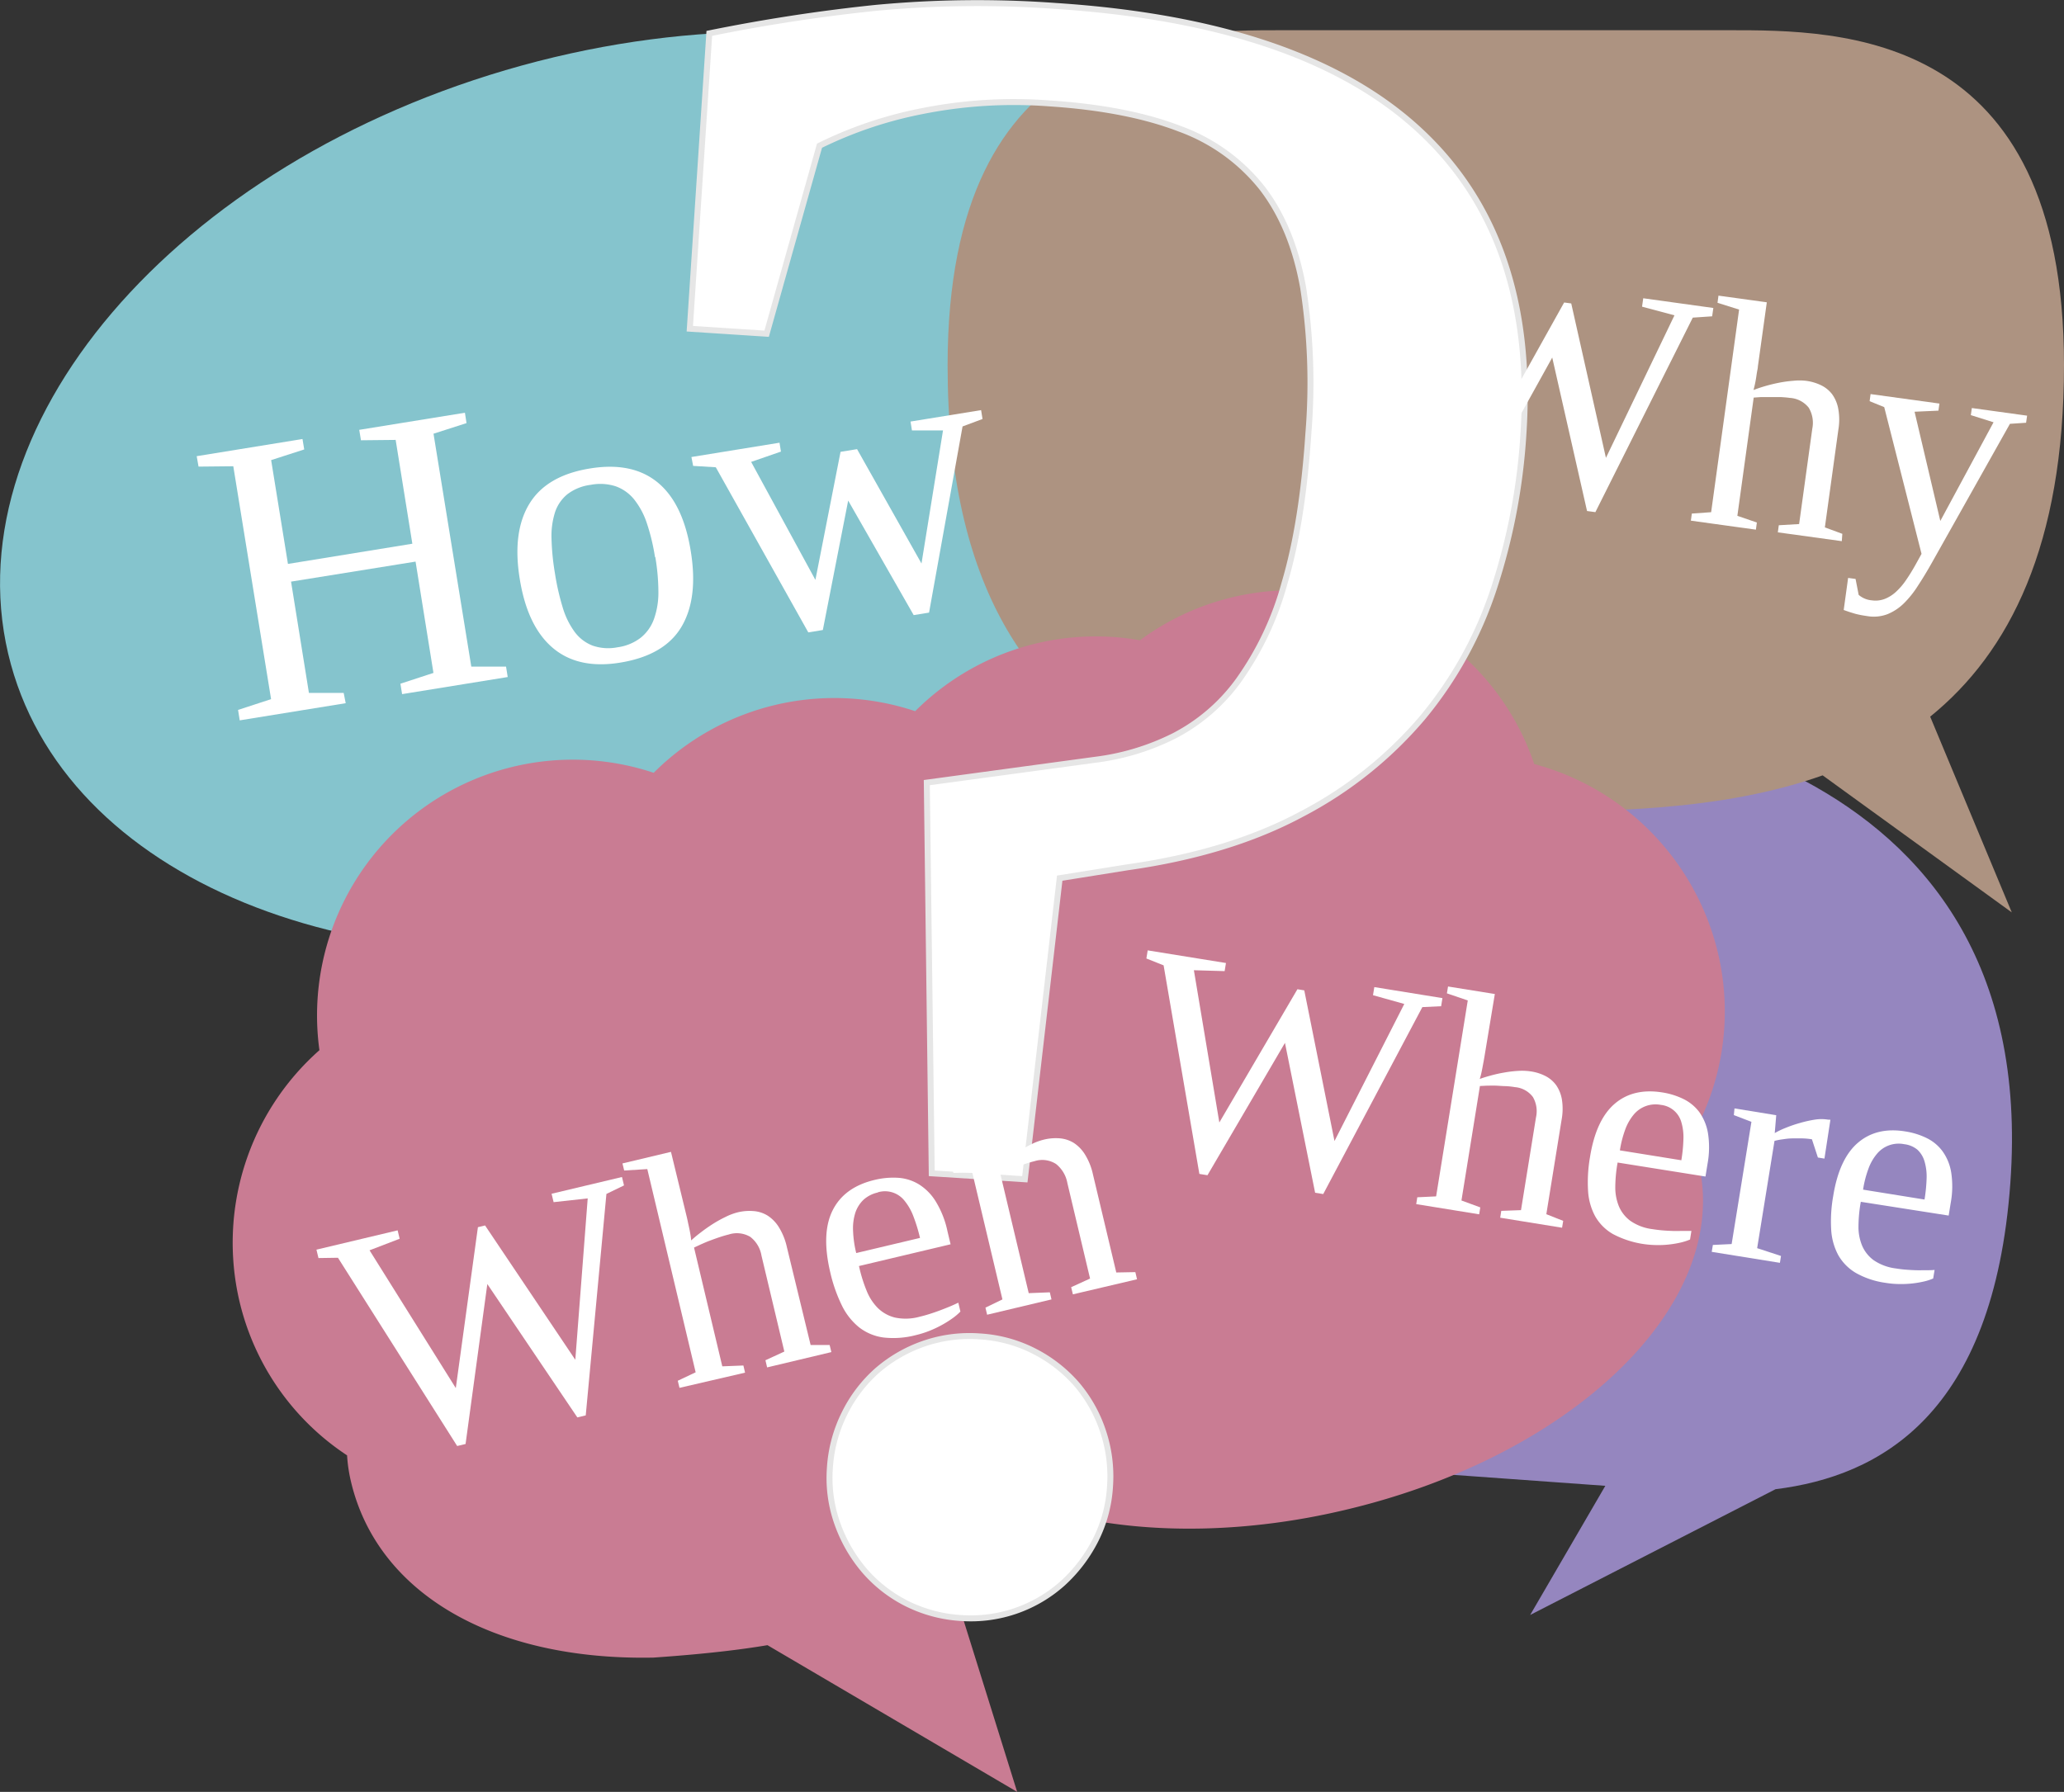 <svg xmlns="http://www.w3.org/2000/svg" viewBox="0 0 346.28 300.69"><rect x="0" y="0" width="346.28" height="300.69" fill="#333333" stroke="none"/><defs><style>.cls-1{isolation:isolate;}.cls-2{fill:#85c4cd;}.cls-3{fill:#9586bf;}.cls-3,.cls-4{mix-blend-mode:multiply;}.cls-4{fill:#ad9381;}.cls-5{fill:#c97c93;mix-blend-mode:darken;}.cls-6,.cls-7{fill:#fff;}.cls-6{stroke:#e6e6e6;stroke-miterlimit:10;}</style></defs><title>Recurso 5</title><g class="cls-1"><g id="Capa_2" data-name="Capa 2"><g id="Capa_1-2" data-name="Capa 1"><g id="Questions"><path class="cls-2" d="M87.52,11C29.33,27.06-9,72.05,1.84,111.53,12.1,148.82,62.6,167.84,117.2,156.35L118.58,182,162,139.66c37.53-21.14,59-55.31,50.56-86.13C201.7,14.05,145.72-5,87.52,11Z"/><path class="cls-3" d="M337.28,198.49c5.32-73.94-68.62-79.26-87.1-80.59s-92.42-6.65-97.74,67.28c-4,55.45,33,58.11,51.46,59.44l65.43,4.71L256.72,271l41.16-21.1C315.39,247.72,334.47,237.45,337.28,198.49Z"/><path class="cls-4" d="M215.17,5.07h74.92c18.73,0,56.19,0,56.19,56.19,0,30.17-9.11,48.19-22.45,59l13.69,32.85-31.73-23c-17.17,6.1-36.93,6.1-53.16,6.1-37.46,0-93.65,0-93.65-74.92C159,5.07,196.44,5.07,215.17,5.07Z"/><path class="cls-5" d="M288.21,159.86a43.15,43.15,0,0,0-30.81-31.65,42.92,42.92,0,0,0-66.15-20.77,42.87,42.87,0,0,0-37.71,11.9,42.86,42.86,0,0,0-43.87,10.34,42.91,42.91,0,0,0-56.08,46.55A43.13,43.13,0,0,0,40.16,218.3a42.67,42.67,0,0,0,18.07,25.92,25.54,25.54,0,0,0,.65,4.39c4.41,18.72,23.76,30,50.5,29.55h.18c9.62-.66,15.46-1.46,19.2-2.09l41.89,24.62L160,266.58c8.75-3.68,13-6.82,19.58-12.2,13.75,3.15,30,2.82,46.07-1,34.47-8.12,59.74-29.76,60.06-51.45a27,27,0,0,0-.71-6.63,25.88,25.88,0,0,0-1.38-4.21A42.51,42.51,0,0,0,288.21,159.86Z"/><g id="Question"><path class="cls-6" d="M171.94,197.89l-15.62-1-.83-65.56,28.29-3.84a40.58,40.58,0,0,0,13.2-4,30.82,30.82,0,0,0,10.8-9.3,51.16,51.16,0,0,0,7.73-16.36q3-10.09,4-25.13a104.12,104.12,0,0,0-.87-24.37q-1.8-10.12-6.85-16.72a31.25,31.25,0,0,0-13.86-10q-8.81-3.4-21.88-4.26a78.63,78.63,0,0,0-21.56,1.34,68.36,68.36,0,0,0-17,5.76L128.62,56l-12.89-.84L119,5.6q13.9-2.82,27.83-4.27A181.42,181.42,0,0,1,177.12,1q41.38,2.7,61,20.84t17.47,50.94a103.5,103.5,0,0,1-4.92,25.86,66.09,66.09,0,0,1-12,21.78,67.45,67.45,0,0,1-20.17,16.13q-12.19,6.57-29.41,9l-11.3,1.81Zm14.29,51.52a22.93,22.93,0,0,1-2.44,9.06,25.23,25.23,0,0,1-5.47,7.19,23.09,23.09,0,0,1-17,5.86,23.53,23.53,0,0,1-9.26-2.47,23,23,0,0,1-7.09-5.56,24.93,24.93,0,0,1-4.49-7.84,22.8,22.8,0,0,1-1.25-9.3,23.75,23.75,0,0,1,2.45-9.15,23.44,23.44,0,0,1,5.47-7.2,23.75,23.75,0,0,1,7.75-4.49,23.43,23.43,0,0,1,9.49-1.25,23,23,0,0,1,9.06,2.45,23.81,23.81,0,0,1,7.09,5.47A23.42,23.42,0,0,1,185,240,23.77,23.77,0,0,1,186.23,249.41Z"/></g><path class="cls-7" d="M284,53.3,267.66,85.94l-1.4-.19L260.42,60,247.58,83.17l-1.4-.19-7-35.87-3-1.12.19-1.4,13.56,1.87-.19,1.41-5.32,0,5,26.2,13-23.31,1.19.16,5.82,25.91,11.5-23.92-5.44-1.45.2-1.41,11.76,1.63-.2,1.4Z"/><path class="cls-7" d="M294.92,61.5c0,.25-.08.55-.14.9s-.11.72-.17,1.1-.13.74-.21,1.09-.15.64-.21.86c.53-.21,1.17-.43,1.92-.65s1.53-.41,2.33-.57a20.32,20.32,0,0,1,2.4-.33,10,10,0,0,1,2.14,0,8.2,8.2,0,0,1,2.57.76,5.13,5.13,0,0,1,1.87,1.55,6,6,0,0,1,1,2.47,10.14,10.14,0,0,1,0,3.45l-2.26,16.37,2.93,1.08L309,90.81l-10.73-1.48.16-1.19,3.41-.2,2.21-16a4.94,4.94,0,0,0-.6-3.53,4.38,4.38,0,0,0-3.17-1.64c-.49-.07-1-.11-1.58-.14l-1.68,0c-.56,0-1.08,0-1.57,0l-1.23.09-2.74,19.84,3.27,1.12-.16,1.2-10.91-1.51.16-1.19,3.24-.23,4.69-34-3.62-1.14.16-1.2,8.11,1.12Z"/><path class="cls-7" d="M337.21,71.12,324.08,94.49c-.76,1.35-1.52,2.61-2.28,3.76a16.58,16.58,0,0,1-2.39,3,8.54,8.54,0,0,1-2.74,1.81,6.47,6.47,0,0,1-3.31.34c-.46-.07-.86-.13-1.21-.2s-.66-.14-.95-.22l-.88-.27c-.29-.1-.62-.21-1-.35l.74-5.38,1.25.17.52,2.67a3.83,3.83,0,0,0,2.2.92,4.33,4.33,0,0,0,2.13-.22,6,6,0,0,0,1.9-1.18,11.12,11.12,0,0,0,1.72-2c.54-.78,1.07-1.64,1.6-2.59l1-1.81-6.26-24.62-2.45-1,.16-1.19,11.55,1.59-.17,1.19-4,.18,4.32,18.33,8.93-16.56-3.81-1.2.17-1.19,9.27,1.28-.17,1.19Z"/><path class="cls-7" d="M238.63,169,222,200.37l-1.36-.22L215.58,175l-13,22.21-1.36-.22-6-35-2.89-1.15.22-1.36,13.13,2.12-.22,1.36-5.16-.15,4.27,25.55L217.67,166l1.15.19,5.07,25.28,11.71-23L230.35,167l.22-1.36L242,167.49l-.22,1.36Z"/><path class="cls-7" d="M249.06,177.24l-.15.87c-.07.34-.13.69-.2,1.06s-.14.72-.22,1.06-.16.61-.23.83c.52-.2,1.15-.39,1.89-.59a22.78,22.78,0,0,1,2.27-.5,19.14,19.14,0,0,1,2.33-.27,9.84,9.84,0,0,1,2.08.09,7.85,7.85,0,0,1,2.48.79,5.06,5.06,0,0,1,1.79,1.55,5.93,5.93,0,0,1,.95,2.42,10.08,10.08,0,0,1-.06,3.36l-2.56,15.84,2.83,1.12-.19,1.15-10.38-1.68.18-1.15,3.31-.12,2.51-15.54a4.75,4.75,0,0,0-.51-3.44,4.19,4.19,0,0,0-3-1.66,13.75,13.75,0,0,0-1.53-.17c-.55,0-1.1-.06-1.63-.08s-1.06,0-1.53,0l-1.2.06-3.1,19.21,3.16,1.16-.19,1.16-10.56-1.71.18-1.15,3.16-.15,5.31-32.88-3.5-1.19.19-1.15,7.85,1.26Z"/><path class="cls-7" d="M271.39,195.08l-.08.46a24.29,24.29,0,0,0-.31,3.64,8.34,8.34,0,0,0,.59,3.21,5.89,5.89,0,0,0,1.93,2.47,8.28,8.28,0,0,0,3.72,1.4c.51.08,1.05.15,1.62.2s1.15.08,1.72.1,1.14,0,1.68,0,1.05,0,1.51,0l-.23,1.44a9.29,9.29,0,0,1-1.54.5,16.63,16.63,0,0,1-1.94.33,15.7,15.7,0,0,1-2.2.1,16.06,16.06,0,0,1-7.24-1.84,8,8,0,0,1-3-3,10.2,10.2,0,0,1-1.19-4.3,24.48,24.48,0,0,1,.32-5.58q1-6.3,4.16-9c2.09-1.79,4.77-2.41,8-1.89a12.38,12.38,0,0,1,3.52,1.1,7.34,7.34,0,0,1,2.66,2.19,8.49,8.49,0,0,1,1.46,3.55,15.34,15.34,0,0,1-.08,5.17l-.34,2.1Zm7.27-9.67a4.75,4.75,0,0,0-4.57,1.63,8.44,8.44,0,0,0-1.43,2.52,18.38,18.38,0,0,0-.89,3.48l10.31,1.66a25.57,25.57,0,0,0,.35-3.56,8.81,8.81,0,0,0-.34-2.8,4,4,0,0,0-3.43-2.93Z"/><path class="cls-7" d="M307.09,187.9l-1,6.52-1.1-.18-1-3.06a12.15,12.15,0,0,0-1.56-.15q-.84,0-1.68,0c-.57,0-1.11.07-1.64.15a10.58,10.58,0,0,0-1.4.27l-2.91,18,4,1.31-.18,1.15-11.44-1.84.19-1.16,3.15-.15,3.32-20.51-2.95-1.13L291,186l7,1.14-.25,3a13.24,13.24,0,0,1,1.79-.86,21.94,21.94,0,0,1,2.41-.83,20.45,20.45,0,0,1,2.54-.57,7,7,0,0,1,2.18,0Z"/><path class="cls-7" d="M312.19,201.67l-.08.46a24.27,24.27,0,0,0-.31,3.63,8.17,8.17,0,0,0,.59,3.22,5.89,5.89,0,0,0,1.93,2.47,8.4,8.4,0,0,0,3.72,1.4c.51.08,1,.15,1.62.2s1.14.08,1.72.1,1.14,0,1.68,0,1.05,0,1.51-.05l-.24,1.44a8.71,8.71,0,0,1-1.54.5,16.81,16.81,0,0,1-1.93.33,17.38,17.38,0,0,1-2.2.1,15,15,0,0,1-2.31-.2,14,14,0,0,1-4.93-1.63,8.13,8.13,0,0,1-3-3,10.25,10.25,0,0,1-1.2-4.3,24,24,0,0,1,.33-5.58q1-6.3,4.16-9t8-1.89a12.38,12.38,0,0,1,3.52,1.1,7.23,7.23,0,0,1,2.65,2.19,8.37,8.37,0,0,1,1.47,3.55,15.34,15.34,0,0,1-.08,5.17l-.34,2.1Zm7.27-9.67a4.73,4.73,0,0,0-4.57,1.63,8.2,8.2,0,0,0-1.43,2.52,17.65,17.65,0,0,0-.89,3.48l10.31,1.66a27.19,27.19,0,0,0,.35-3.56,8.81,8.81,0,0,0-.34-2.8,4.31,4.31,0,0,0-1.2-2A4.25,4.25,0,0,0,319.46,192Z"/><path class="cls-7" d="M101.74,200.35l-3.47,37.16-1.41.34-15.1-22.38-3.65,26.84-1.41.34-20-31.59-3.27.05-.34-1.41,13.62-3.24.34,1.41L62,209.81l14.47,23.12,3.71-27,1.2-.29,15.14,22.54L98.6,201.1l-5.72.63-.34-1.41,11.81-2.81.34,1.41Z"/><path class="cls-7" d="M115.2,204.12c.06.25.13.55.2.9s.16.73.24,1.11.15.76.21,1.12.09.66.11.9a19.74,19.74,0,0,1,1.6-1.33q.94-.73,2-1.41a21,21,0,0,1,2.16-1.2,10.2,10.2,0,0,1,2-.76,8.35,8.35,0,0,1,2.73-.22,5.2,5.2,0,0,1,2.37.78,6.2,6.2,0,0,1,1.9,2,10.74,10.74,0,0,1,1.3,3.28L136,225.7l3.19,0,.29,1.19-10.78,2.57-.28-1.2,3.17-1.46-3.84-16.12a5,5,0,0,0-1.88-3.13,4.42,4.42,0,0,0-3.62-.39c-.5.12-1,.27-1.57.46s-1.08.38-1.62.58-1,.41-1.48.62l-1.14.53,4.74,19.93,3.54-.14.28,1.2L114,232.89l-.29-1.19,3-1.42-8.11-34.1-3.88.24-.29-1.19,8.14-1.94Z"/><path class="cls-7" d="M144.11,212.45l.11.47a24.5,24.5,0,0,0,1.17,3.66,8.62,8.62,0,0,0,1.86,2.89,6.23,6.23,0,0,0,2.88,1.62,8.72,8.72,0,0,0,4.18-.14c.53-.12,1.09-.28,1.66-.46s1.15-.38,1.71-.59,1.12-.43,1.65-.65,1-.44,1.45-.65l.35,1.49a9.56,9.56,0,0,1-1.3,1.11,18.12,18.12,0,0,1-1.74,1.1,18.55,18.55,0,0,1-2.1,1,16.63,16.63,0,0,1-2.33.74,14.88,14.88,0,0,1-5.45.4,8.5,8.5,0,0,1-4.07-1.7,10.77,10.77,0,0,1-2.91-3.7,25.62,25.62,0,0,1-1.94-5.55q-1.54-6.54.42-10.42t7.06-5.08a13.2,13.2,0,0,1,3.86-.35,7.69,7.69,0,0,1,3.47,1.06,8.76,8.76,0,0,1,2.86,2.86,15.74,15.74,0,0,1,2,5.06l.52,2.18Zm3.16-12.34a5.21,5.21,0,0,0-2.42,1.24,5.36,5.36,0,0,0-1.36,2.19,8.66,8.66,0,0,0-.37,3,18.28,18.28,0,0,0,.53,3.73l10.7-2.54a27.15,27.15,0,0,0-1.1-3.6,9.17,9.17,0,0,0-1.46-2.59,4.17,4.17,0,0,0-4.52-1.46Z"/><path class="cls-7" d="M167.52,195.89c.42-.4.94-.85,1.55-1.33s1.25-.94,1.93-1.39a21.64,21.64,0,0,1,2.08-1.18,10,10,0,0,1,2-.74,8.31,8.31,0,0,1,2.72-.23,5.28,5.28,0,0,1,2.37.78,6.2,6.2,0,0,1,1.9,2,10.55,10.55,0,0,1,1.3,3.29l3.91,16.44,3.2-.06.28,1.2L180,217.2l-.29-1.2,3.17-1.45-3.8-16a5.3,5.3,0,0,0-1.9-3.22,4.27,4.27,0,0,0-3.64-.47c-.5.12-1,.27-1.55.45l-1.58.58c-.51.2-1,.4-1.44.61l-1.13.53L172.59,217l3.54-.14.28,1.19-10.8,2.57-.28-1.19,2.85-1.38-5.06-21.29-3.17.06-.28-1.2,7.13-1.7Z"/><path class="cls-7" d="M40.22,120.88l-.28-1.75,5.54-1.81L39.14,78.24l-5.83.06L33,76.55l17.75-2.88.29,1.75-5.55,1.79,2.82,17.42,20.87-3.39L66.38,73.82l-5.82.06-.29-1.75L78,69.26,78.27,71l-5.54,1.78,6.34,39.08,5.83,0,.28,1.75-17.72,2.87-.28-1.75,5.54-1.81-3-18.68L48.83,97.6l3,18.68,5.83,0L58,118Z"/><path class="cls-7" d="M115.89,92.49q1.29,7.91-1.57,12.71t-10.32,6q-7,1.13-11.26-2.48T87.2,97.15q-1.28-7.87,1.62-12.62T99,78.61q7.08-1.15,11.34,2.35T115.89,92.49Zm-6,1a34.24,34.24,0,0,0-1.36-5.67,12.86,12.86,0,0,0-2.13-4,7,7,0,0,0-3.09-2.21,8.41,8.41,0,0,0-4.21-.25,8.09,8.09,0,0,0-3.89,1.56,6.59,6.59,0,0,0-2.08,3,13.18,13.18,0,0,0-.6,4.48,40.6,40.6,0,0,0,.57,5.79,41.55,41.55,0,0,0,1.3,5.73,13.39,13.39,0,0,0,2,4.1,6.78,6.78,0,0,0,3,2.31,8,8,0,0,0,4.19.29,8.15,8.15,0,0,0,3.91-1.61,7.1,7.1,0,0,0,2.22-3.14,13.22,13.22,0,0,0,.74-4.55A35.62,35.62,0,0,0,109.94,93.46Z"/><path class="cls-7" d="M161.49,71.56l-5.62,31.24-2.58.42L142.3,84l-4.25,21.72-2.44.4L120.09,78.41l-3.8-.23L116,76.69l14.78-2.4.24,1.49-5,1.73,10.78,19.8,4.22-21.49,2.77-.45L154.6,94.56l3.61-22.33H153l-.24-1.49,11.84-1.92.24,1.49Z"/></g></g></g></g></svg>